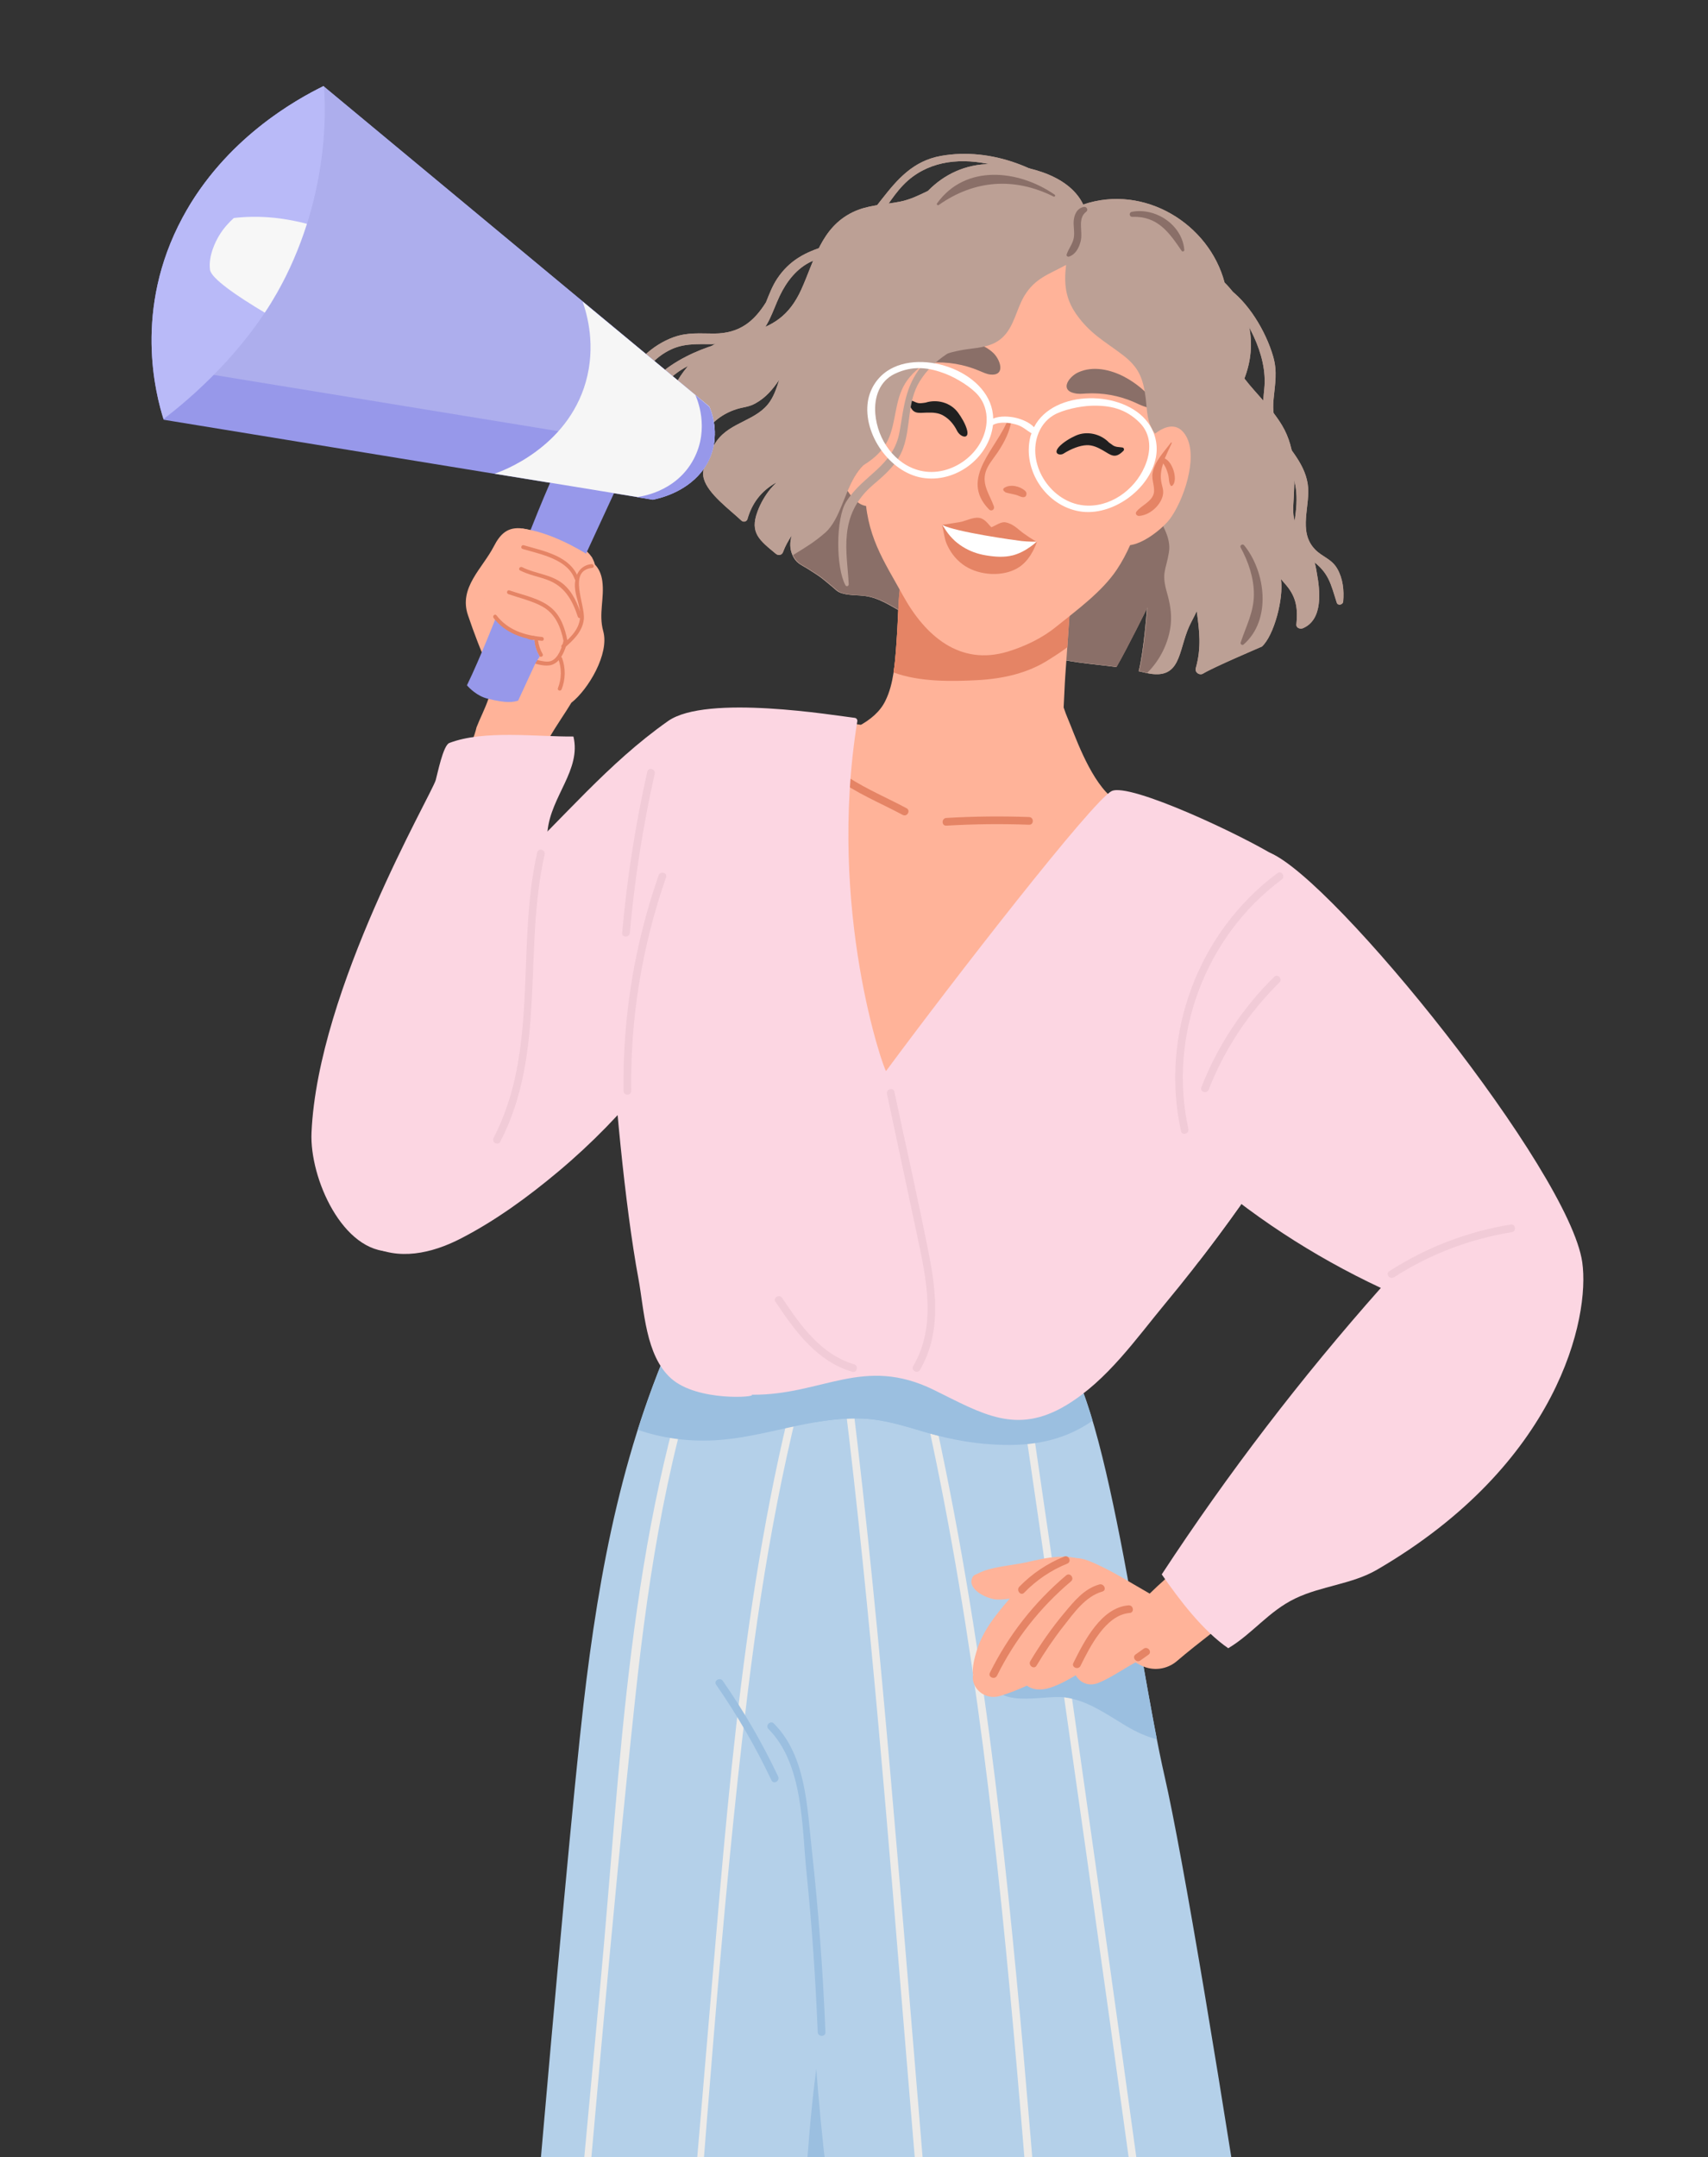 <?xml version="1.0" encoding="UTF-8"?> <svg xmlns="http://www.w3.org/2000/svg" width="834" height="1053" viewBox="0 0 834 1053" fill="none"><rect x="0" y="0" width="834" height="1053" fill="#333333" stroke="none"/> <g clip-path="url(#clip0_4403_280)"> <path d="M349.061 404.77C348.181 434.07 352.161 463.58 361.321 491.29C373.261 527.39 401.721 542.38 438.531 540.82C474.101 539.31 509.831 527.2 543.741 517.3C546.411 516.52 549.071 515.71 551.741 514.91C569.361 483.74 589.251 452.48 616.651 431.21C620.821 427.97 618.691 421.98 615.001 420.77C614.551 420.05 613.921 419.38 613.021 418.86C580.601 399.73 439.181 350.11 399.551 352.01C372.551 353.31 355.671 374.92 349.811 401.01C349.531 402.25 349.321 403.52 349.061 404.77Z" fill="#FFB399"></path> <path d="M636.194 306.652C634.893 307.158 632.856 306.573 633.005 304.83C633.744 297.446 633.153 291.701 628.115 285.725C626.987 284.367 626.252 283.591 625.48 282.682C626.883 292.064 622.086 310.236 616.172 315.603C613.475 316.787 592.649 325.644 587.418 328.803C585.633 329.848 583.31 328.131 583.884 326.155C586.739 316.019 585.634 307.707 584.353 298.349C583.258 300.73 581.919 303.063 580.619 305.847C575.217 318.018 576.768 332.173 559.954 328.526C559.466 328.432 558.868 328.252 558.32 328.146C557.6 327.942 556.747 327.777 556.015 327.634C558.591 317.634 560.084 296.606 560.084 296.606C560.084 296.606 550.364 316.351 545.031 325.563C532.892 323.9 520.711 323.431 508.62 319.246C507.192 318.779 505.777 318.251 504.434 317.674C493.388 313.313 483.015 307.122 472.043 302.713C464.962 306.271 456.809 305.256 449.342 302.666C447.621 302.079 445.974 301.442 444.35 300.684C436.952 297.412 431.836 292.812 423.875 291.138C419.497 290.224 413.79 290.95 409.675 289.011C408.576 288.481 407.633 287.476 406.764 286.738C401.308 282.261 402.089 282.476 394.255 277.538C391.714 275.969 389.517 275.226 387.822 272.556C387.479 272.046 387.207 271.487 386.986 271.001C385.519 267.806 385.647 264.542 386.58 261.37C384.95 263.9 383.441 266.454 382.349 269.468C381.809 270.944 380.216 271.331 378.944 270.388C370.821 263.685 366.016 260.094 369.856 249.77C371.344 245.694 373.54 241.883 376.274 238.555C377.17 237.528 378.126 236.511 379.071 235.556C378.986 235.666 378.792 235.692 378.658 235.729C371.604 239.799 367.179 245.644 364.98 253.377C364.61 254.634 363.016 255.02 362.05 254.136C356.553 248.893 345.61 241.073 343.608 233.473C342.165 227.878 346.966 219.449 350.012 215.17C356.841 205.743 369.882 205.367 376.114 195.761C378.276 192.449 379.34 188.924 380.466 185.41C377.458 189.823 374.119 193.982 368.874 196.885C365.608 198.717 362.831 198.683 359.524 199.749C346.431 203.973 338.264 216.05 340.763 229.883C341.102 231.72 339.196 232.742 337.704 231.629C331.919 227.216 327.44 223.246 325.1 218.363C324.405 218.354 323.66 217.956 323.571 217.117C323.228 214.646 323.275 212.125 323.395 209.555L323.429 209.055C324.325 194.68 331.992 180.292 343.429 171.57C349.808 166.737 356.506 164.496 364.205 162.64C377.608 159.425 385.518 153.877 391.235 141.387C397.661 127.2 400.91 111.131 416.287 103.619C423.696 99.998 431.478 99.992 439.434 98.438C444.434 97.449 448.71 95.307 453.107 93.188C461.015 85.046 471.522 80.129 483.554 80.064C498.947 79.956 521.539 84.472 528.93 99.826C558.797 89.688 590.409 109.306 597.946 137.909C610.362 150.19 614.28 167.462 607.628 184.767C613.49 192.359 620.809 198.968 626.02 207.635C633.087 219.447 632.31 233.212 631.517 246.406C630.949 256.164 634.139 258.302 638.505 266.109C640.964 270.383 642.218 274.675 642.975 279.566C644.581 288.229 646.193 302.396 636.194 306.652Z" fill="#BCA095"></path> <path d="M569.806 289.259C567.024 279.483 569.308 278.472 570.758 269.708C572.068 261.992 566.859 255.919 564.447 249.124C566.122 247.994 565.063 245.954 563.49 245.585C563.302 244.6 563.175 243.626 563.17 242.676C563.188 241.605 561.641 241.43 561.439 242.467C561.191 243.747 561.038 244.856 561.008 245.988C537.245 254.339 521.177 275.824 509.896 297.417C506.894 303.096 503.636 310.75 504.647 317.589C506.051 318.178 507.405 318.694 508.833 319.161C520.864 323.334 533.045 323.803 545.244 325.478C550.577 316.267 560.297 296.521 560.297 296.521C560.297 296.521 558.805 317.549 556.229 327.549C556.96 327.692 557.752 327.846 558.533 328.061C559.07 328.228 559.679 328.347 560.167 328.441C566.502 322.208 570.79 313.489 571.692 304.618C572.187 299.464 571.283 294.354 569.806 289.259Z" fill="#8A6F68"></path> <path d="M451.492 274.366C452.488 255.898 448.505 237.981 444.813 219.867C446.828 218.614 448.77 217.41 450.724 216.145C451.731 215.518 450.651 213.916 449.667 214.421C447.796 215.259 445.902 216.22 443.909 217.034C442.954 216.09 441.117 216.428 440.797 218.074L440.787 218.452C439.681 218.933 438.454 219.39 437.36 219.81C431.659 221.802 425.516 223.139 421.446 227.155C419.641 228.955 418.07 231.18 416.768 233.648C415.707 235.529 414.805 237.568 413.903 239.606C412.977 241.767 412.161 244.012 411.247 246.112C409.048 251.568 406.664 256.671 403.065 259.894C397.647 264.661 393.446 267.071 387.256 270.929C387.478 271.415 387.749 271.973 388.093 272.483C389.788 275.153 391.984 275.896 394.526 277.465C402.359 282.404 401.579 282.189 407.035 286.665C407.904 287.403 408.847 288.409 409.946 288.939C414 290.865 419.768 290.152 424.145 291.065C432.107 292.739 437.284 297.351 444.621 300.611C446.245 301.37 447.892 302.006 449.612 302.593C451.352 293.316 451.029 283.259 451.492 274.366Z" fill="#8A6F68"></path> <path d="M437.364 219.805C436.638 222.89 435.863 225.903 435.027 228.903C433.749 233.526 431.569 244.742 426.208 246.61C421.444 248.341 417.112 244.589 413.846 239.59C415.902 234.865 418.167 230.371 421.45 227.15C425.459 223.122 431.59 221.846 437.364 219.805Z" fill="#FFB399"></path> <path d="M418.023 236.294C417.626 239.317 416.229 242.271 414.941 244.994C414.122 246.606 412.442 246.786 411.172 246.159C412.098 243.999 412.914 241.754 413.828 239.654C414.73 237.615 415.644 235.516 416.694 233.695C417.573 234.056 418.188 235.124 418.023 236.294Z" fill="white"></path> <path d="M522.596 294.569C517.047 293.175 510.603 292.808 507.823 292.141C503.445 291.227 499.141 290.264 494.764 289.35C479.73 285.986 464.623 282.671 449.683 278.818C447.146 278.199 444.706 277.409 442.317 277.008C441.464 276.842 440.648 276.81 439.904 276.728C440.144 282.658 438.913 289.314 438.738 295.1C438.414 302.628 438.028 310.144 437.46 317.625C437.186 320.988 436.865 324.594 436.288 328.214C449.028 332.968 465.224 332.636 477.18 331.986C489.708 331.321 501.993 328.647 512.575 321.721C514.383 320.554 517.758 318.49 521.166 315.926C521.663 308.811 522.099 301.684 522.596 294.569Z" fill="#E58465"></path> <path d="M544.816 145.36C544.706 145.275 544.572 145.313 544.45 145.289C541.478 138.449 536.838 134.005 529.892 131.01C526.742 129.639 523.447 128.366 520.128 127.215C520.091 127.081 520.115 126.959 520.005 126.875C518.508 124.812 516.549 125.128 514.063 124.898C513.685 124.887 513.308 124.877 512.881 124.794C512.344 124.627 511.82 124.398 511.283 124.231C508.904 123.452 507.193 122.487 505.045 123.778C504.899 123.876 504.803 124.047 504.779 124.169C501.332 124.005 497.811 123.89 494.389 123.921C486.839 124.035 480.885 126.357 475.579 131.526C475.457 131.502 475.347 131.417 475.213 131.455C454.832 137.046 439.185 153.11 432.377 173.168C425.916 192.092 422.164 218.564 422.383 238.597C422.629 261.418 431.623 273.73 440.824 290.51C451.759 310.411 468.646 325.079 491.954 318.096C500.222 315.591 508.785 311.561 515.624 305.995C525.603 297.939 538.121 288.859 545.357 277.993C555.432 262.934 559.96 242.559 563.773 224.892C565.887 214.991 567.11 204.791 566.811 194.612C566.196 175.641 559.761 156.994 544.816 145.36Z" fill="#FFB399"></path> <path d="M488.44 179.952C488.707 177.6 487.069 174.308 485.159 172.419C479.576 166.969 471.008 165.81 463.257 166.961C456.808 167.921 450.536 170.245 444.99 173.722C444.273 174.152 443.498 174.887 443.794 175.64C443.955 176.114 444.407 176.392 444.883 176.548C447.874 177.762 451.257 177.28 454.531 177.031C462.554 176.439 470.757 177.844 478.179 180.994C479.937 181.715 481.72 182.631 483.645 182.815C486.874 183.127 488.206 181.804 488.44 179.952Z" fill="#8A6F68"></path> <path d="M520.914 187.652C521.498 185.298 524.139 182.775 526.557 181.727C533.639 178.485 542.137 180.327 549.026 183.943C554.815 187.029 559.929 191.312 563.928 196.454C564.431 197.121 564.886 198.032 564.39 198.631C564.063 199.011 563.54 199.099 563.09 199.138C559.839 199.265 556.859 197.674 553.892 196.338C546.494 193.066 538.363 191.612 530.303 192.07C528.38 192.203 526.444 192.396 524.578 191.907C521.299 191.206 520.497 189.469 520.914 187.652Z" fill="#8A6F68"></path> <path d="M580.138 216.242C578.697 215.519 577.317 214.808 576.01 214.048C581.66 191.487 572.689 163.428 559.851 145.182C553.26 135.804 545.536 124.118 534.888 119.012C524.241 113.907 511.093 114.831 499.79 116.683C476.27 120.526 449.122 131.318 433.942 150.509C416.828 172.17 413.503 203.28 406.447 229.173C406.399 229.417 406.352 229.661 406.438 229.867C393.835 236.781 383.133 246.277 379.706 260.983C379.443 262.008 381.091 262.644 381.646 261.74C386.796 252.493 392.073 244.219 400.99 238.045C407.421 233.601 414.848 231.186 421.452 227.155C427.691 223.37 432.524 218.679 434.836 211.664C438.036 202.038 437.203 192.324 444.258 184.016C451.543 175.5 461.863 171.876 472.584 170.417C478.559 169.617 484.597 169.145 489.275 164.93C495.177 159.625 496.214 151.033 500.148 144.46C505.374 135.797 511.989 133.983 520.55 129.32C519.479 138.411 520.213 145.702 525.454 153.236C532.23 162.967 539.606 166.677 548.032 173.122C555.969 179.156 558.166 184.454 559.425 194.251C560.011 199.046 559.94 203.966 562.047 208.424C565.485 215.798 572.126 218.733 579.881 218.216C581.038 218.125 580.944 216.651 580.138 216.242Z" fill="#BCA095"></path> <path d="M579.239 213.03C573.508 202.807 563.14 210.914 557.468 218.288C557.448 216.766 555.47 215.876 554.625 217.293C549.858 225.223 547.512 235.015 545.43 244.099C544.396 248.769 541.082 259.638 544.881 263.856C551.656 271.308 566.97 258.912 571.129 253.458C577.767 244.69 585.154 223.605 579.239 213.03Z" fill="#FFB399"></path> <path d="M517.154 218.045C519.164 215.842 522.66 213.801 525.223 212.654C530.775 210.127 537.531 211.82 541.524 216.012C542.185 216.52 542.796 216.955 543.468 217.402C544.996 218.331 546.298 218.142 548.077 218.424C548.809 218.566 549.131 219.514 548.513 220.09C544.431 224.168 542.544 222.157 538.623 219.876C536.179 218.452 533.456 217.164 530.583 217.302C527.271 217.417 523.03 219.06 519.352 221.382C517.678 222.511 513.934 221.594 517.154 218.045Z" fill="#202020"></path> <path d="M472.23 210.014C471.532 207.095 469.43 203.587 467.774 201.367C464.118 196.418 457.483 194.749 451.952 196.521C451.173 196.623 450.382 196.785 449.554 196.814C447.765 196.909 446.725 196.075 445.065 195.499C444.358 195.235 443.655 195.921 443.928 196.796C445.566 202.365 448.131 201.535 452.648 201.401C455.449 201.313 458.458 201.454 460.878 203C463.712 204.69 465.809 207.248 467.311 210.26C468.96 213.49 473.351 214.66 472.23 210.014Z" fill="#202020"></path> <path d="M573.113 229.932C572.381 227.512 571.051 224.913 568.743 223.769C569.801 221.254 571.054 218.714 572.161 216.273C572.27 216.041 571.927 215.848 571.758 216.068C568.349 220.592 563.794 225.148 562.779 231.023C562.2 234.327 564.243 238.14 563.261 241.238C562.003 245.106 557.263 246.715 554.904 249.736C554.142 250.726 555.111 251.927 556.207 251.823C561.137 251.516 566.289 247.141 567.675 242.286C568.512 239.285 567.382 237.611 566.977 234.812C566.547 231.819 567.031 229.003 567.953 226.209C569.277 227.858 569.995 230.022 570.493 232.016C570.868 233.671 570.66 235.718 571.666 237.052C571.813 237.27 572.191 237.28 572.348 237.121C574.216 235.65 573.733 231.95 573.113 229.932Z" fill="#E58465"></path> <path d="M418.177 165.663C418.177 165.663 442.2 86.98 520.13 105.389C591.959 122.42 580.427 208.07 580.427 208.07C580.427 208.07 575.937 218.217 574.204 206.861C571.862 191.525 566.569 152.029 555.683 139.328C543.716 125.365 535.553 119.543 518.333 114.633C496.542 108.42 481.702 112.419 461.233 123.556C438.256 136.058 422.847 174.864 422.847 174.864L418.177 165.663Z" fill="white"></path> <path d="M591.275 238.933C584.611 256.723 571.667 268.144 562.076 264.551C552.485 260.958 550.229 243.844 556.892 226.054C563.556 208.264 556.957 189.523 586.092 200.436C595.683 204.029 597.939 221.143 591.275 238.933Z" fill="#65524D"></path> <path d="M426.804 199.529C423.18 218.177 412.355 231.594 402.362 229.652C392.37 227.71 387.357 211.216 390.981 192.567C394.605 173.919 405.43 160.502 415.423 162.444C442.573 167.72 430.428 180.881 426.804 199.529Z" fill="#65524D"></path> <path d="M424.263 164.162C424.263 164.162 435.017 171.251 424.47 200.352C413.735 229.417 398.812 227.671 398.812 227.671C398.812 227.671 402.673 208.808 402.557 208.4C402.629 208.03 404.985 180.798 407.151 178.719C409.163 176.418 424.263 164.162 424.263 164.162Z" fill="#65524D"></path> <path d="M579.321 231.069L566.644 264.913C566.644 264.913 553.75 254.455 560.848 224.15C566.941 198.694 579.736 198.06 579.736 198.06L579.321 231.069Z" fill="#65524D"></path> <path d="M481.305 230.31C482.37 226.785 485.336 223.566 487.317 220.535C490.638 215.487 493.108 210.59 494.025 204.568C494.154 203.581 492.703 203.236 492.391 204.188C487.257 218.562 467.999 233.354 482.928 248.654C484.091 249.829 485.827 248.711 485.307 247.155C483.438 241.795 479.318 236.629 481.305 230.31Z" fill="#E58465"></path> <path d="M500.519 239.549C498.046 237.297 493.388 236.202 490.427 238.094C489.347 238.769 490.034 239.789 490.852 240.137L490.767 240.247C493.074 241.075 495.473 241.099 497.732 242.17C498.782 242.627 500.685 243.25 501.127 241.628C501.354 240.786 501.167 240.118 500.519 239.549Z" fill="#E58465"></path> <path d="M506.237 264.444C506.237 264.444 503.929 263.299 499.82 260.35C496.825 258.186 494.789 255.64 490.876 254.943C488.731 254.589 486.063 256.601 484.082 257.355C482.625 256.06 480.989 253.085 477.894 252.736C474.86 252.4 471.364 254.44 468.431 254.883C466.205 255.272 459.95 256.208 459.95 256.208C459.95 256.208 462.007 258.315 462.288 258.497C463.254 259.064 464.473 259.301 465.788 259.367C465.888 259.829 466.244 260.277 466.879 260.591C471.287 262.649 476.866 262.911 481.742 263.859C486.497 264.783 491.27 264.635 496.094 264.876C497.623 266.122 499.322 267.148 501.352 266.467C501.777 266.234 506.237 264.444 506.237 264.444Z" fill="#E58465"></path> <path d="M494.595 270.973C492.268 270.901 483.34 268.343 479.655 267.121C474.714 265.528 469.668 267.078 466.058 263.846C465.838 263.677 465.106 258.98 463.414 256.943C462.483 255.877 459.952 256.207 459.952 256.207C460.721 258.76 461.121 262.887 462.218 265.377C463.871 269.241 466.362 272.698 470.006 275.431C476.854 280.557 487.772 281.667 495.364 278.081C496.336 277.638 497.198 277.109 498.071 276.52C503.931 272.408 506.299 264.455 506.299 264.455C506.299 264.455 495.922 270.978 494.595 270.973Z" fill="#E58465"></path> <path d="M498.846 264.085C495.69 263.724 466.622 259.657 460.076 256.234C459.844 256.126 460.591 256.84 461.217 257.848C465.654 265.289 473.193 269.79 481.542 271.097C485.711 271.78 490.256 272.157 494.451 271.075C497.577 270.291 500.467 268.765 503.112 266.875C503.913 266.335 504.664 265.722 505.428 265.048C505.573 264.949 506.069 264.35 506.264 264.324C506.24 264.446 501.941 264.433 498.846 264.085Z" fill="white"></path> <path d="M527.478 99.482C510.296 82.1 484.032 71.745 459.528 76.092C432.08 80.943 428.697 112.674 403.491 119.985C393.362 122.951 385.481 127.049 379.501 136.009C377.085 139.651 375.621 143.605 374.035 147.535C368.252 156.786 361.209 162.755 348.8 162.811C341.712 162.825 335.899 162.138 329.043 164.538C318.918 168.137 307.389 177.663 306.635 189.03C306.591 189.907 307.652 190.303 308.16 189.642C314.379 182.058 318.673 174.605 328.101 170.365C335.512 167.06 342.996 168.262 350.532 167.892C350.058 168.053 349.657 168.164 349.183 168.325C331.577 173.634 303.614 188.949 314.566 212.016C315.367 213.753 317.762 212.826 317.655 211.098C316.534 193.104 326.008 181.787 342.416 175.803C350.997 172.663 360.721 171.453 368.167 165.689C375.237 160.231 377.056 152.171 380.704 144.466C384.027 137.458 389.106 130.854 396.322 127.575C401.327 125.258 406.976 124.837 412.03 122.593C428.042 115.394 432.151 96.202 445.663 86.24C469.51 68.67 506.087 85.204 525.83 101.123C526.907 102.091 528.482 100.499 527.478 99.482Z" fill="#BCA095"></path> <path d="M652.976 277.589C650.185 272.745 645.675 271.868 642.147 268.21C633.452 259.245 640.215 246.579 638.525 236.066C637.631 230.578 635.048 225.965 631.93 221.5C625.548 212.352 620.647 206.972 621.883 194.75C622.585 187.232 623.844 181.404 621.635 173.89C618.111 161.755 609.396 147.03 598.738 140.024C597.784 139.396 596.476 140.597 597.297 141.579C608.291 154.343 619.156 172.649 617.326 189.879C615.867 203.576 616.79 209.891 624.925 221.088C631.515 230.149 633.791 236.664 632.903 248.068C632.481 253.173 631.133 258.478 632.5 263.488C633.928 268.51 636.387 270.506 640.495 273.455C648.882 279.45 649.814 285.071 652.726 294.177C653.234 295.794 655.752 295.208 655.865 293.649C656.347 288.239 655.767 282.433 652.976 277.589Z" fill="#BCA095"></path> <path d="M478.675 162.49C468.262 164.642 458.932 169.028 451.583 176.899C442.37 186.875 441.514 197.463 439.331 210.323C436.382 227.779 421.606 231.549 413.19 244.906C408.059 253.082 408.104 276.939 412.803 285.633C413.259 286.544 414.486 286.087 414.42 285.125C413.69 269.675 408.793 251.58 426.383 236.589C432.371 231.491 438.141 226.539 440.949 218.924C444.885 208.113 442.811 196.323 449.1 186.095C455.921 175.085 467.432 168.909 479.161 164.546C480.388 164.089 479.867 162.216 478.675 162.49Z" fill="#BCA095"></path> <path d="M560.552 206.302C548.749 190.218 514.404 189.869 504.897 208.518C502.643 206.119 498.884 204.629 496.042 203.95C493.201 203.272 488.291 202.824 484.962 204.328C484.633 181.933 450.234 169.492 433.101 181.155C428.066 184.604 424.758 189.908 423.78 195.917C421.322 211.824 434.405 230.434 450.131 233.174C466.343 236.008 482.888 223.788 484.869 207.409C488.269 205.54 493.802 206.362 497.06 207.501C499.549 208.364 501.471 210.193 503.683 211.508C503.503 212.106 503.202 212.68 503.072 213.35C499.227 229.557 510.793 246.86 527.152 249.596C542.828 252.263 561.401 239.045 564.408 223.246C565.557 217.333 564.159 211.178 560.552 206.302ZM449.345 229.731C436.894 226.743 428.437 214.598 427.406 201.999C426.74 193.709 429.571 185.972 436.896 182.462C445.678 178.285 453.465 179.229 462.045 182.604C466.927 184.502 474.405 188.992 477.776 193.126C480.596 196.521 481.861 200.752 481.775 205.1C481.435 220.849 464.514 233.375 449.345 229.731ZM529.048 246.675C513.548 245.055 501.688 227.631 506.624 212.649C508.002 208.489 510.65 204.955 514.376 202.706C518.892 199.977 527.517 198.238 532.74 198.051C541.909 197.745 549.615 199.432 556.448 206.264C562.228 212.005 562.272 220.237 558.892 227.867C553.876 239.354 541.757 248.006 529.048 246.675Z" fill="white"></path> <path d="M529.403 100.991C525.959 101.461 524.503 104.72 524.264 107.9C524.097 110.714 524.831 113.45 524.286 116.255C523.717 119.18 521.768 121.395 520.858 124.128C520.582 124.897 521.291 125.478 522.033 125.242C525.145 124.202 526.845 120.99 527.632 117.917C528.957 113.05 525.878 106.759 530.402 103.336C531.506 102.539 530.632 100.851 529.403 100.991Z" fill="#8A6F68"></path> <path d="M514.996 95.033C497.491 82.901 471.51 79.876 457.561 99.243C457.138 99.794 457.897 100.447 458.418 100.042C475.791 87.793 495.293 86.396 514.441 95.937C515.076 96.25 515.498 95.383 514.996 95.033Z" fill="#8A6F68"></path> <path d="M607.504 266.155C606.792 265.258 605.226 266.155 605.78 267.212C609.557 274.145 612.304 282.144 612.263 290.169C612.236 298.767 608.426 305.681 605.814 313.587C605.538 314.356 606.517 315.179 607.196 314.615C621.038 302.629 618.023 279.08 607.504 266.155Z" fill="#8A6F68"></path> <path d="M560.998 119.407C556.101 108.144 541.052 104.207 530.817 109.999C529.469 110.749 530.333 112.815 531.84 112.222C543.362 107.946 551.175 113.639 559.882 120.265C560.481 120.761 561.318 120.038 560.998 119.407Z" fill="#8A6F68"></path> <path d="M636.194 306.652C634.893 307.158 632.856 306.573 633.005 304.83C633.744 297.446 633.153 291.701 628.115 285.725C626.987 284.367 626.252 283.591 625.48 282.682C626.883 292.064 622.086 310.236 616.172 315.603C613.475 316.787 592.649 325.644 587.418 328.803C585.633 329.848 583.31 328.131 583.884 326.155C586.739 316.019 585.634 307.707 584.353 298.349C583.258 300.73 581.919 303.063 580.619 305.847C575.217 318.018 576.768 332.173 559.954 328.526C559.466 328.432 558.868 328.252 558.32 328.146C557.6 327.942 556.747 327.777 556.015 327.634C558.591 317.634 560.084 296.606 560.084 296.606C560.084 296.606 550.364 316.351 545.031 325.563C532.892 323.9 520.711 323.431 508.62 319.246C507.192 318.779 505.777 318.251 504.434 317.674C493.388 313.313 483.015 307.122 472.043 302.713C464.962 306.271 456.809 305.256 449.342 302.666C447.621 302.079 445.974 301.442 444.35 300.684C436.952 297.412 431.836 292.812 423.875 291.138C419.497 290.224 413.79 290.95 409.675 289.011C408.576 288.481 407.633 287.476 406.764 286.738C401.308 282.261 402.089 282.476 394.255 277.538C391.714 275.969 389.517 275.226 387.822 272.556C387.479 272.046 387.207 271.487 386.986 271.001C385.519 267.806 385.647 264.542 386.58 261.37C384.95 263.9 383.441 266.454 382.349 269.468C381.809 270.944 380.216 271.331 378.944 270.388C370.821 263.685 366.016 260.094 369.856 249.77C371.344 245.694 373.54 241.883 376.274 238.555C377.17 237.528 378.126 236.511 379.071 235.556C378.986 235.666 378.792 235.692 378.658 235.729C371.604 239.799 367.179 245.644 364.98 253.377C364.61 254.634 363.016 255.02 362.05 254.136C356.553 248.893 345.61 241.073 343.608 233.473C342.165 227.878 346.966 219.449 350.012 215.17C356.841 205.743 369.882 205.367 376.114 195.761C378.276 192.449 379.34 188.924 380.466 185.41C377.458 189.823 374.119 193.982 368.874 196.885C365.608 198.717 362.831 198.683 359.524 199.749C346.431 203.973 338.264 216.05 340.763 229.883C341.102 231.72 339.196 232.742 337.704 231.629C331.919 227.216 327.44 223.246 325.1 218.363C324.405 218.354 323.66 217.956 323.571 217.117C323.228 214.646 323.275 212.125 323.395 209.555L323.429 209.055C324.325 194.68 331.992 180.292 343.429 171.57C349.808 166.737 356.506 164.496 364.205 162.64C377.608 159.425 385.518 153.877 391.235 141.387C397.661 127.2 400.91 111.131 416.287 103.619C423.696 99.998 431.478 99.992 439.434 98.438C444.434 97.449 448.71 95.307 453.107 93.188C461.015 85.046 471.522 80.129 483.554 80.064C498.947 79.956 521.539 84.472 528.93 99.826C558.797 89.688 590.409 109.306 597.946 137.909C610.362 150.19 614.28 167.462 607.628 184.767C613.49 192.359 620.809 198.968 626.02 207.635C633.087 219.447 632.31 233.212 631.517 246.406C630.949 256.164 634.139 258.302 638.505 266.109C640.964 270.383 642.218 274.675 642.975 279.566C644.581 288.229 646.193 302.396 636.194 306.652Z" fill="#BCA095"></path> <path d="M569.806 289.259C567.024 279.483 569.308 278.472 570.758 269.708C572.068 261.992 566.859 255.919 564.447 249.124C566.122 247.994 565.063 245.954 563.49 245.585C563.302 244.6 563.175 243.626 563.17 242.676C563.188 241.605 561.641 241.43 561.439 242.467C561.191 243.747 561.038 244.856 561.008 245.988C537.245 254.339 521.177 275.824 509.896 297.417C506.894 303.096 503.636 310.75 504.647 317.589C506.051 318.178 507.405 318.694 508.833 319.161C520.864 323.334 533.045 323.803 545.244 325.478C550.577 316.267 560.297 296.521 560.297 296.521C560.297 296.521 558.805 317.549 556.229 327.549C556.96 327.692 557.752 327.846 558.533 328.061C559.07 328.228 559.679 328.347 560.167 328.441C566.502 322.208 570.79 313.489 571.692 304.618C572.187 299.464 571.283 294.354 569.806 289.259Z" fill="#8A6F68"></path> <path d="M451.492 274.366C452.488 255.898 448.505 237.981 444.813 219.867C446.828 218.614 448.77 217.41 450.724 216.145C451.731 215.518 450.651 213.916 449.667 214.421C447.796 215.259 445.902 216.22 443.909 217.034C442.954 216.09 441.117 216.428 440.797 218.074L440.787 218.452C439.681 218.933 438.454 219.39 437.36 219.81C431.659 221.802 425.516 223.139 421.446 227.155C419.641 228.955 418.07 231.18 416.768 233.648C415.707 235.529 414.805 237.568 413.903 239.606C412.977 241.767 412.161 244.012 411.247 246.112C409.048 251.568 406.664 256.671 403.065 259.894C397.647 264.661 393.446 267.071 387.256 270.929C387.478 271.415 387.749 271.973 388.093 272.483C389.788 275.153 391.984 275.896 394.526 277.465C402.359 282.404 401.579 282.189 407.035 286.665C407.904 287.403 408.847 288.409 409.946 288.939C414 290.865 419.768 290.152 424.145 291.065C432.107 292.739 437.284 297.351 444.621 300.611C446.245 301.37 447.892 302.006 449.612 302.593C451.352 293.316 451.029 283.259 451.492 274.366Z" fill="#8A6F68"></path> <path d="M437.364 219.805C436.638 222.89 435.863 225.903 435.027 228.903C433.749 233.526 431.569 244.742 426.208 246.61C421.444 248.341 417.112 244.589 413.846 239.59C415.902 234.865 418.167 230.371 421.45 227.15C425.459 223.122 431.59 221.846 437.364 219.805Z" fill="#FFB399"></path> <path d="M542 388.5C531.5 379 524.38 357.608 521.581 351.181C520.754 349.249 520 347.268 519.369 345.311C519.681 340.121 519.811 334.896 520.173 329.779C520.489 325.223 520.817 320.605 521.145 315.988C521.642 308.873 522.066 301.807 522.624 294.704C522.676 293.133 522.79 291.573 522.915 289.953C522.984 289.27 522.468 288.348 521.64 288.376C512.664 288.34 503.741 289.01 494.792 289.485C490.202 289.668 485.612 289.852 481.057 289.852C468.221 289.825 455.681 288.274 442.995 286.821C443.062 283.544 442.994 279.988 442.345 277.142C442.083 275.889 441.724 274.807 441.195 273.946C440.753 273.29 439.634 273.516 439.785 274.367C439.875 275.207 439.964 276.047 439.932 276.863C440.172 282.793 438.942 289.449 438.766 295.235C438.442 302.763 438.057 310.279 437.488 317.76C437.215 321.122 436.893 324.729 436.316 328.349C435.575 333.139 434.395 337.907 432.323 342.059C427.037 352.988 412.946 357.461 402.726 361.548C401.013 362.227 401.487 364.344 402.806 365.043C420.847 374.748 440.608 385.041 460.583 389.998C477.23 394.182 493.273 403.892 510 400.5C518.794 398.54 543.313 399.319 542 388.5Z" fill="#FFB399"></path> <path d="M522.596 294.569C517.047 293.175 510.603 292.808 507.823 292.141C503.445 291.227 499.141 290.264 494.764 289.35C479.73 285.986 464.623 282.671 449.683 278.818C447.146 278.199 444.706 277.409 442.317 277.008C441.464 276.842 440.648 276.81 439.904 276.728C440.144 282.658 438.913 289.314 438.738 295.1C438.414 302.628 438.028 310.144 437.46 317.625C437.186 320.988 436.865 324.594 436.288 328.214C449.028 332.968 465.224 332.636 477.18 331.986C489.708 331.321 501.993 328.647 512.575 321.721C514.383 320.554 517.758 318.49 521.166 315.926C521.663 308.811 522.099 301.684 522.596 294.569Z" fill="#E58465"></path> <path d="M544.816 145.36C544.706 145.275 544.572 145.313 544.45 145.289C541.478 138.449 536.838 134.005 529.892 131.01C526.742 129.639 523.447 128.366 520.128 127.215C520.091 127.081 520.115 126.959 520.005 126.875C518.508 124.812 516.549 125.128 514.063 124.898C513.685 124.887 513.308 124.877 512.881 124.794C512.344 124.627 511.82 124.398 511.283 124.231C508.904 123.452 507.193 122.487 505.045 123.778C504.899 123.876 504.803 124.047 504.779 124.169C501.332 124.005 497.811 123.89 494.389 123.921C486.839 124.035 480.885 126.357 475.579 131.526C475.457 131.502 475.347 131.417 475.213 131.455C454.832 137.046 439.185 153.11 432.377 173.168C425.916 192.092 422.164 218.564 422.383 238.597C422.629 261.418 431.623 273.73 440.824 290.51C451.759 310.411 468.646 325.079 491.954 318.096C500.222 315.591 508.785 311.561 515.624 305.995C525.603 297.939 538.121 288.859 545.357 277.993C555.432 262.934 559.96 242.559 563.773 224.892C565.887 214.991 567.11 204.791 566.811 194.612C566.196 175.641 559.761 156.994 544.816 145.36Z" fill="#FFB399"></path> <path d="M488.44 179.952C488.707 177.6 487.069 174.308 485.159 172.419C479.576 166.969 471.008 165.81 463.257 166.961C456.808 167.921 450.536 170.245 444.99 173.722C444.273 174.152 443.498 174.887 443.794 175.64C443.955 176.114 444.407 176.392 444.883 176.548C447.874 177.762 451.257 177.28 454.531 177.031C462.554 176.439 470.757 177.844 478.179 180.994C479.937 181.715 481.72 182.631 483.645 182.815C486.874 183.127 488.206 181.804 488.44 179.952Z" fill="#8A6F68"></path> <path d="M520.914 187.652C521.498 185.298 524.139 182.775 526.557 181.727C533.639 178.485 542.137 180.327 549.026 183.943C554.815 187.029 559.929 191.312 563.928 196.454C564.431 197.121 564.886 198.032 564.39 198.631C564.063 199.011 563.54 199.099 563.09 199.138C559.839 199.265 556.859 197.674 553.892 196.338C546.494 193.066 538.363 191.612 530.303 192.07C528.38 192.203 526.444 192.396 524.578 191.907C521.299 191.206 520.497 189.469 520.914 187.652Z" fill="#8A6F68"></path> <path d="M580.138 216.242C578.697 215.519 577.317 214.808 576.01 214.048C581.66 191.487 572.689 163.428 559.851 145.182C553.26 135.804 545.536 124.118 534.888 119.012C524.241 113.907 511.093 114.831 499.79 116.683C476.27 120.526 449.122 131.318 433.942 150.509C416.828 172.17 413.503 203.28 406.447 229.173C406.399 229.417 406.352 229.661 406.438 229.867C393.835 236.781 383.133 246.277 379.706 260.983C379.443 262.008 381.091 262.644 381.646 261.74C386.796 252.493 392.073 244.219 400.99 238.045C407.421 233.601 414.848 231.186 421.452 227.155C427.691 223.37 432.524 218.679 434.836 211.664C438.036 202.038 437.203 192.324 444.258 184.016C451.543 175.5 461.863 171.876 472.584 170.417C478.559 169.617 484.597 169.145 489.275 164.93C495.177 159.625 496.214 151.033 500.148 144.46C505.374 135.797 511.989 133.983 520.55 129.32C519.479 138.411 520.213 145.702 525.454 153.236C532.23 162.967 539.606 166.677 548.032 173.122C555.969 179.156 558.166 184.454 559.425 194.251C560.011 199.046 559.94 203.966 562.047 208.424C565.485 215.798 572.126 218.733 579.881 218.216C581.038 218.125 580.944 216.651 580.138 216.242Z" fill="#BCA095"></path> <path d="M579.239 213.03C573.508 202.807 563.14 210.914 557.468 218.288C557.448 216.766 555.47 215.876 554.625 217.293C549.858 225.223 547.512 235.015 545.43 244.099C544.396 248.769 541.082 259.638 544.881 263.856C551.656 271.308 566.97 258.912 571.129 253.458C577.767 244.69 585.154 223.605 579.239 213.03Z" fill="#FFB399"></path> <path d="M517.154 218.045C519.164 215.842 522.66 213.801 525.223 212.654C530.775 210.127 537.531 211.82 541.524 216.012C542.185 216.52 542.796 216.955 543.468 217.402C544.996 218.331 546.298 218.142 548.077 218.424C548.809 218.566 549.131 219.514 548.513 220.09C544.431 224.168 542.544 222.157 538.623 219.876C536.179 218.452 533.456 217.164 530.583 217.302C527.271 217.417 523.03 219.06 519.352 221.382C517.678 222.511 513.934 221.594 517.154 218.045Z" fill="#202020"></path> <path d="M472.23 210.014C471.532 207.095 469.43 203.587 467.774 201.367C464.118 196.418 457.483 194.749 451.952 196.521C451.173 196.623 450.382 196.785 449.554 196.814C447.765 196.909 446.725 196.075 445.065 195.499C444.358 195.235 443.655 195.921 443.928 196.796C445.566 202.365 448.131 201.535 452.648 201.401C455.449 201.313 458.458 201.454 460.878 203C463.712 204.69 465.809 207.248 467.311 210.26C468.96 213.49 473.351 214.66 472.23 210.014Z" fill="#202020"></path> <path d="M529.403 100.991C525.959 101.461 524.503 104.72 524.264 107.9C524.097 110.714 524.831 113.45 524.286 116.255C523.717 119.18 521.768 121.395 520.858 124.128C520.582 124.897 521.291 125.478 522.033 125.242C525.145 124.202 526.845 120.99 527.632 117.917C528.957 113.05 525.878 106.759 530.402 103.336C531.506 102.539 530.632 100.851 529.403 100.991Z" fill="#8A6F68"></path> <path d="M573.113 229.932C572.381 227.512 571.051 224.913 568.743 223.769C569.801 221.254 571.054 218.714 572.161 216.273C572.27 216.041 571.927 215.848 571.758 216.068C568.349 220.592 563.794 225.148 562.779 231.023C562.2 234.327 564.243 238.14 563.261 241.238C562.003 245.106 557.263 246.715 554.904 249.736C554.142 250.726 555.111 251.927 556.207 251.823C561.137 251.516 566.289 247.141 567.675 242.286C568.512 239.285 567.382 237.611 566.977 234.812C566.547 231.819 567.031 229.003 567.953 226.209C569.277 227.858 569.995 230.022 570.493 232.016C570.868 233.671 570.66 235.718 571.666 237.052C571.813 237.27 572.191 237.28 572.348 237.121C574.216 235.65 573.733 231.95 573.113 229.932Z" fill="#E58465"></path> <path d="M481.305 230.31C482.37 226.785 485.336 223.566 487.317 220.535C490.638 215.487 493.108 210.59 494.025 204.568C494.154 203.581 492.703 203.236 492.391 204.188C487.257 218.562 467.999 233.354 482.928 248.654C484.091 249.829 485.827 248.711 485.307 247.155C483.438 241.795 479.318 236.629 481.305 230.31Z" fill="#E58465"></path> <path d="M500.519 239.549C498.046 237.297 493.388 236.202 490.427 238.094C489.347 238.769 490.034 239.789 490.852 240.137L490.767 240.247C493.074 241.075 495.473 241.099 497.732 242.17C498.782 242.627 500.685 243.25 501.127 241.628C501.354 240.786 501.167 240.118 500.519 239.549Z" fill="#E58465"></path> <path d="M506.237 264.444C506.237 264.444 503.929 263.299 499.82 260.35C496.825 258.186 494.789 255.64 490.876 254.943C488.731 254.589 486.063 256.601 484.082 257.355C482.625 256.06 480.989 253.085 477.894 252.736C474.86 252.4 471.364 254.44 468.431 254.883C466.205 255.272 459.95 256.208 459.95 256.208C459.95 256.208 462.007 258.315 462.288 258.497C463.254 259.064 464.473 259.301 465.788 259.367C465.888 259.829 466.244 260.277 466.879 260.591C471.287 262.649 476.866 262.911 481.742 263.859C486.497 264.783 491.27 264.635 496.094 264.876C497.623 266.122 499.322 267.148 501.352 266.467C501.777 266.234 506.237 264.444 506.237 264.444Z" fill="#E58465"></path> <path d="M494.595 270.973C492.268 270.901 483.34 268.343 479.655 267.121C474.714 265.528 469.668 267.078 466.058 263.846C465.838 263.677 465.106 258.98 463.414 256.943C462.483 255.877 459.952 256.207 459.952 256.207C460.721 258.76 461.121 262.887 462.218 265.377C463.871 269.241 466.362 272.698 470.006 275.431C476.854 280.557 487.772 281.667 495.364 278.081C496.336 277.638 497.198 277.109 498.071 276.52C503.931 272.408 506.299 264.455 506.299 264.455C506.299 264.455 495.922 270.978 494.595 270.973Z" fill="#E58465"></path> <path d="M498.846 264.085C495.69 263.724 466.622 259.657 460.076 256.234C459.844 256.126 460.591 256.84 461.217 257.848C465.654 265.289 473.193 269.79 481.542 271.097C485.711 271.78 490.256 272.157 494.451 271.075C497.577 270.291 500.467 268.765 503.112 266.875C503.913 266.335 504.664 265.722 505.428 265.048C505.573 264.949 506.069 264.35 506.264 264.324C506.24 264.446 501.941 264.433 498.846 264.085Z" fill="white"></path> <path d="M527.478 99.482C510.296 82.1 484.032 71.745 459.528 76.092C432.08 80.943 428.697 112.674 403.491 119.985C393.362 122.951 385.481 127.049 379.501 136.009C377.085 139.651 375.621 143.605 374.035 147.535C368.252 156.786 361.209 162.755 348.8 162.811C341.712 162.825 335.899 162.138 329.043 164.538C318.918 168.137 307.389 177.663 306.635 189.03C306.591 189.907 307.652 190.303 308.16 189.642C314.379 182.058 318.673 174.605 328.101 170.365C335.512 167.06 342.996 168.262 350.532 167.892C350.058 168.053 349.657 168.164 349.183 168.325C331.577 173.634 303.614 188.949 314.566 212.016C315.367 213.753 317.762 212.826 317.655 211.098C316.534 193.104 326.008 181.787 342.416 175.803C350.997 172.663 360.721 171.453 368.167 165.689C375.237 160.231 377.056 152.171 380.704 144.466C384.027 137.458 389.106 130.854 396.322 127.575C401.327 125.258 406.976 124.837 412.03 122.593C428.042 115.394 432.151 96.202 445.663 86.24C469.51 68.67 506.087 85.204 525.83 101.123C526.907 102.091 528.482 100.499 527.478 99.482Z" fill="#BCA095"></path> <path d="M652.976 277.589C650.185 272.745 645.675 271.868 642.147 268.21C633.452 259.245 640.215 246.579 638.525 236.066C637.631 230.578 635.048 225.965 631.93 221.5C625.548 212.352 620.647 206.972 621.883 194.75C622.585 187.232 623.844 181.404 621.635 173.89C618.111 161.755 609.396 147.03 598.738 140.024C597.784 139.396 596.476 140.597 597.297 141.579C608.291 154.343 619.156 172.649 617.326 189.879C615.867 203.576 616.79 209.891 624.925 221.088C631.515 230.149 633.791 236.664 632.903 248.068C632.481 253.173 631.133 258.478 632.5 263.488C633.928 268.51 636.387 270.506 640.495 273.455C648.882 279.45 649.814 285.071 652.726 294.177C653.234 295.794 655.752 295.208 655.865 293.649C656.347 288.239 655.767 282.433 652.976 277.589Z" fill="#BCA095"></path> <path d="M478.675 162.49C468.262 164.642 458.932 169.028 451.583 176.899C442.37 186.875 441.514 197.463 439.331 210.323C436.382 227.779 421.606 231.549 413.19 244.906C408.059 253.082 408.104 276.939 412.803 285.633C413.259 286.544 414.486 286.087 414.42 285.125C413.69 269.675 408.793 251.58 426.383 236.589C432.371 231.491 438.141 226.539 440.949 218.924C444.885 208.113 442.811 196.323 449.1 186.095C455.921 175.085 467.432 168.909 479.161 164.546C480.388 164.089 479.867 162.216 478.675 162.49Z" fill="#BCA095"></path> <path d="M560.552 206.302C548.749 190.218 514.404 189.869 504.897 208.518C502.643 206.119 498.884 204.629 496.042 203.95C493.201 203.272 488.291 202.824 484.962 204.328C484.633 181.933 450.234 169.492 433.101 181.155C428.066 184.604 424.758 189.908 423.78 195.917C421.322 211.824 434.405 230.434 450.131 233.174C466.343 236.008 482.888 223.788 484.869 207.409C488.269 205.54 493.802 206.362 497.06 207.501C499.549 208.364 501.471 210.193 503.683 211.508C503.503 212.106 503.202 212.68 503.072 213.35C499.227 229.557 510.793 246.86 527.152 249.596C542.828 252.263 561.401 239.045 564.408 223.246C565.557 217.333 564.159 211.178 560.552 206.302ZM449.345 229.731C436.894 226.743 428.437 214.598 427.406 201.999C426.74 193.709 429.571 185.972 436.896 182.462C445.678 178.285 453.465 179.229 462.045 182.604C466.927 184.502 474.405 188.992 477.776 193.126C480.596 196.521 481.861 200.752 481.775 205.1C481.435 220.849 464.514 233.375 449.345 229.731ZM529.048 246.675C513.548 245.055 501.688 227.631 506.624 212.649C508.002 208.489 510.65 204.955 514.376 202.706C518.892 199.977 527.517 198.238 532.74 198.051C541.909 197.745 549.615 199.432 556.448 206.264C562.228 212.005 562.272 220.237 558.892 227.867C553.876 239.354 541.757 248.006 529.048 246.675Z" fill="white"></path> <path d="M514.996 95.033C497.491 82.901 471.51 79.876 457.561 99.243C457.138 99.794 457.897 100.447 458.418 100.042C475.791 87.793 495.293 86.396 514.441 95.937C515.076 96.25 515.498 95.383 514.996 95.033Z" fill="#8A6F68"></path> <path d="M607.504 266.155C606.792 265.258 605.226 266.155 605.78 267.212C609.557 274.145 612.304 282.144 612.263 290.169C612.236 298.767 608.426 305.681 605.814 313.587C605.538 314.356 606.517 315.179 607.196 314.615C621.038 302.629 618.023 279.08 607.504 266.155Z" fill="#8A6F68"></path> <path d="M578.284 121.943C577.237 109.707 564.229 101.175 552.681 103.399C551.165 103.68 551.324 105.914 552.942 105.833C565.226 105.455 570.814 113.343 576.953 122.401C577.363 123.062 578.386 122.644 578.284 121.943Z" fill="#8A6F68"></path> <path d="M286.498 1471.32C324.428 1479.11 367.308 1471.91 405.958 1471.18C407.538 1471.15 409.268 1471.06 410.468 1470.02C411.658 1468.99 411.988 1467.3 412.248 1465.74C434.078 1335.47 435.288 1202.56 435.288 1070.8C434.898 1003.72 467.468 978.33 462.838 911.5C458.298 845.97 468.758 781.32 460.568 715.8C458.618 700.18 456.398 684.56 453.858 669.02C452.388 660.03 450.668 652.75 441.958 648.7C430.488 643.37 411.748 643.58 399.308 642.47C380.618 640.8 361.888 640.33 343.138 640.67C342.808 640.68 342.518 640.73 342.218 640.78C339.818 638.24 335.448 637.65 333.538 641.65C304.498 702.19 292.538 766.19 284.898 832.05C275.918 909.43 248.358 1231.91 242.838 1309.61C241.088 1334.29 235.358 1406.36 232.918 1459.11C250.738 1463.26 268.528 1467.63 286.498 1471.32Z" fill="#B4D0E9"></path> <path d="M418.769 902.03C396.429 1059.09 379.899 1216.89 363.179 1374.62C359.659 1407.78 356.149 1440.94 352.629 1474.1C353.879 1474.03 355.139 1473.96 356.389 1473.88C371.649 1328.93 386.449 1183.9 404.339 1039.24C409.959 993.78 415.939 948.37 422.389 903.02C422.739 900.67 419.109 899.64 418.769 902.03Z" fill="#EDEBE8"></path> <path d="M442.681 394.51C431.861 388.7 419.401 383.69 409.661 376.17C407.751 374.69 405.871 377.96 407.761 379.42C417.501 386.94 429.961 391.95 440.781 397.76C442.921 398.9 444.821 395.66 442.681 394.51Z" fill="#E58465"></path> <path d="M502.499 398.8C489.019 398.3 475.559 398.45 462.089 399.25C459.679 399.39 459.669 403.15 462.089 403.01C475.559 402.21 489.019 402.06 502.499 402.56C504.919 402.65 504.919 398.89 502.499 398.8Z" fill="#E58465"></path> <path d="M417.88 937.01C395.05 937.22 428.71 976.11 407.59 979.62C386.98 983.05 383 1362.24 386.94 1471.95C393.36 1471.59 399.72 1471.29 405.96 1471.17C407.54 1471.14 409.27 1471.05 410.47 1470.01C411.66 1468.97 411.99 1467.29 412.25 1465.73C434.08 1335.46 435.29 1202.55 435.29 1070.79C435.27 1067.71 435.35 1064.75 435.46 1061.84C435.48 1061.26 435.5 1060.67 435.53 1060.09C435.66 1057.32 435.85 1054.61 436.09 1051.97C436.14 1051.46 436.19 1050.97 436.24 1050.47C436.49 1048 436.77 1045.57 437.1 1043.2C437.14 1042.92 437.17 1042.63 437.21 1042.36C437.57 1039.86 437.99 1037.43 438.43 1035.04C438.54 1034.47 438.64 1033.9 438.75 1033.34C439.2 1031.04 439.67 1028.77 440.18 1026.55C440.29 1026.08 440.4 1025.62 440.52 1025.14C440.97 1023.22 441.45 1021.33 441.94 1019.46C442.07 1018.95 442.2 1018.44 442.34 1017.93C442.89 1015.9 443.46 1013.9 444.04 1011.93C444.26 1011.17 444.49 1010.41 444.72 1009.66C445.18 1008.14 445.64 1006.63 446.11 1005.13C446.63 1003.48 447.15 1001.83 447.68 1000.2C447.76 999.94 447.85 999.68 447.93 999.43C452.8 984.34 457.89 969.78 460.82 952.94C460.85 952.74 460.89 952.54 460.92 952.35C461.36 949.78 461.75 947.17 462.07 944.49C447.68 939.99 432.61 936.88 417.88 937.01Z" fill="#9BBFE0"></path> <path d="M432.079 1317.19C437.949 1355.17 443.819 1393.15 449.679 1431.13L457.799 1471.32C496.169 1471.68 529.909 1475.3 568.539 1476.54C603.139 1477.65 622.959 1467.63 655.899 1456.84C647.109 1336.52 586.059 942.63 568.699 867.19C555.319 809.08 538.089 663.31 513.239 656.26C483.639 647.86 443.269 636.45 415.189 646.56C412.279 647.61 411.169 650.21 411.379 652.65C409.689 653.06 408.219 654.28 407.659 656.5C389.649 727.24 394.749 785.86 393.939 859.3C393.139 931.85 396.569 1019.13 407.599 1090.54C418.719 1162.53 419.259 1234.2 432.079 1317.19Z" fill="#B4D0E9"></path> <path d="M462.039 1194.08C453.019 1084.65 444.319 975.19 434.769 865.81C429.379 804.11 423.409 742.46 415.889 680.99C415.599 678.62 411.839 678.59 412.129 680.99C425.389 789.36 433.839 898.24 442.829 1007.03C451.859 1116.36 461.389 1225.66 469.449 1335.07C472.809 1380.63 475.799 1426.21 478.169 1471.83C479.419 1471.88 480.669 1471.92 481.919 1471.97C477.089 1379.22 469.679 1286.63 462.039 1194.08Z" fill="#EDEBE8"></path> <path d="M483.059 846.47C475.359 788.42 465.519 730.65 452.259 673.6C451.709 671.24 448.089 672.24 448.639 674.6C497.109 883.19 498.399 1098.34 523.999 1310.11C530.709 1365.65 539.189 1420.98 550.479 1475.79C551.769 1475.85 553.049 1475.93 554.349 1475.99C511.479 1268.62 510.819 1055.86 483.059 846.47Z" fill="#EDEBE8"></path> <path d="M525.768 845.2C516.988 783.58 508.068 721.97 499.028 660.38C498.678 657.99 495.058 659.01 495.398 661.38C527.278 878.62 557.587 1096.09 586.287 1313.77C593.267 1366.72 600.117 1419.7 606.907 1472.67C608.127 1472.38 609.338 1472.06 610.558 1471.74C583.738 1262.71 555.508 1053.85 525.768 845.2Z" fill="#EDEBE8"></path> <path d="M489.158 797.91C486.328 804.45 483.668 811.36 484.038 817.98C484.968 834.86 508.868 827.19 519.738 828.49C530.828 829.82 540.238 836.7 549.568 842.27C554.808 845.4 559.818 847.71 564.888 848.93C561.858 833.39 558.638 814.84 555.178 795.38C540.718 797.59 526.228 799.88 511.598 798.81C504.458 798.3 496.798 797.82 489.158 797.91Z" fill="#9BBFE0"></path> <path d="M347.979 646.86C348.819 644.58 345.179 643.6 344.349 645.86C306.669 748.5 303.169 861.02 293.129 968.83C282.389 1084.24 271.649 1199.65 260.919 1315.05C256.349 1364.19 251.779 1413.33 247.199 1462.46C248.429 1462.75 249.649 1463.03 250.879 1463.32C260.099 1364.26 269.309 1265.19 278.529 1166.13C289.039 1053.22 298.179 940.09 310.329 827.35C316.949 766.11 326.669 704.91 347.979 646.86Z" fill="#EDEBE8"></path> <path d="M399.308 642.47C398.898 642.43 398.488 642.41 398.078 642.38C366.198 746.97 357.148 856.39 347.948 964.82C338.108 1080.67 328.278 1196.53 318.448 1312.38L304.738 1473.93C305.978 1474.04 307.218 1474.18 308.468 1474.27C317.278 1370.48 326.088 1266.68 334.898 1162.89C344.438 1050.52 351.498 937.59 365.168 825.63C372.718 763.79 383.678 702.3 401.918 642.66C401.048 642.6 400.128 642.54 399.308 642.47Z" fill="#EDEBE8"></path> <path d="M349.178 703C373.648 701.65 396.888 691.26 421.588 692.43C432.388 692.94 442.528 696.35 452.828 699.35C454.738 699.91 456.658 700.36 458.568 700.84C457.118 690.22 455.588 679.6 453.858 669.03C452.388 660.04 450.668 652.76 441.958 648.71C430.488 643.38 411.748 643.59 399.308 642.48C380.618 640.81 361.888 640.34 343.138 640.68C342.808 640.69 342.518 640.74 342.218 640.79C339.818 638.25 335.448 637.66 333.538 641.66C324.698 660.1 317.448 678.86 311.418 697.89C323.258 701.99 335.888 703.73 349.178 703Z" fill="#9BBFE0"></path> <path d="M421.6 692.43C432.4 692.94 442.54 696.35 452.84 699.35C465.24 702.96 477.51 705.03 490.44 705.28C507.15 705.6 521.06 702.1 533.49 693.47C527.35 672.79 520.64 658.37 513.25 656.27C483.65 647.87 443.28 636.46 415.2 646.57C412.29 647.62 411.18 650.22 411.39 652.66C409.7 653.07 408.23 654.29 407.67 656.51C404.48 669.04 401.29 681.6 398.18 694.2C405.89 692.87 413.67 692.05 421.6 692.43Z" fill="#9BBFE0"></path> <path d="M535.85 771.03C534.91 769.13 534.38 767.21 534.2 765.1C534.12 764.12 533.44 763.65 532.69 763.57C532.52 763.3 532.3 763.04 531.95 762.86C522 757.66 511.43 760.23 501.02 762.6C494.26 764.13 483.95 764.66 477.78 767.92C476.41 768.64 475.25 768.64 474.63 770.37C472.5 776.28 482.52 780.48 486.47 780.71C501.04 781.57 516.34 768.71 530.68 773.94C531.65 774.29 532.45 773.84 532.89 773.16C534.24 774.31 536.8 772.94 535.85 771.03Z" fill="#FFB399"></path> <path d="M310.938 399.57C300.848 403.92 292.918 405.13 282.168 406.67C274.098 407.83 267.488 410.65 262.368 417.14C256.788 424.22 253.138 433.11 248.998 441.07C243.428 451.76 237.918 462.49 232.648 473.33C222.318 494.59 212.848 516.33 205.608 538.86C201.568 551.46 198.678 564.6 192.618 576.44C188.088 585.29 182.058 593.06 178.928 602.48C178.858 602.43 178.798 602.4 178.728 602.36C176.748 600.96 174.868 604.22 176.828 605.61C177.248 605.9 177.678 606.15 178.098 606.42C178.398 607.27 179.308 607.77 180.168 607.68C194.388 615.55 210.898 611.8 225.028 604.52C242.078 595.73 257.978 584.11 272.648 571.81C288.848 558.24 303.698 543.02 316.898 526.51C329.658 510.55 336.378 494.07 339.348 473.85C342.058 455.42 348.268 383.49 310.938 399.57Z" fill="#FCD6E2"></path> <path d="M577.13 764.06C571.55 768.37 566.37 772.96 561.38 777.85C551.58 772.3 541.69 765.81 531.37 761.76C514.36 755.07 495.55 776.49 486.33 788.45C482.27 793.72 478.71 799.58 476.83 806C476.06 808.62 474.52 813.86 475.14 817.43C474 823.75 480.72 830.07 488.21 827.83C492.68 826.49 497.08 824.76 501.42 822.76C504.06 824.7 507.86 825.37 512.79 823.78C517.06 822.4 521.2 820.14 525.27 817.72C527.37 821.32 531.59 823.43 536.61 821.32C542.78 818.73 548.47 814.64 554.46 811.4C555.39 811.95 556.32 812.47 557.27 812.94C562.97 815.81 569.82 814.92 574.67 810.78C585.06 801.9 599.21 791.38 600.54 790.32C603.25 788.16 579.53 762.22 577.13 764.06Z" fill="#FFB399"></path> <path d="M407.118 574.98C369.568 530.62 337.358 482.1 310.998 430.31C309.898 428.15 306.658 430.05 307.748 432.21C334.248 484.29 366.698 533.04 404.448 577.64C406.028 579.49 408.678 576.82 407.118 574.98Z" fill="#7D7D7D"></path> <path d="M638.969 477.34C637.849 466.91 633.229 424.45 624.379 418.82C607.129 407.84 551.319 381.75 542.779 386.15C533.329 391.02 465.669 478.13 432.659 522.77C431.979 523.44 403.649 444.34 418.609 352.06C418.739 351.25 418.199 350.5 417.389 350.4C407.959 349.3 345.049 338.7 326.219 351.94C296.719 372.68 275.179 399.35 249.179 423.68C247.409 425.34 284.269 473.81 297.979 493.71C299.609 529.53 305.159 588.79 311.729 624.06C314.589 639.41 315.109 661.61 327.699 672.83C340.589 684.31 370.189 681.95 366.959 680.77C401.479 681.16 421.419 661.41 456.109 678.48C479.599 690.04 496.319 700.67 520.929 685.72C540.799 673.64 554.719 653.45 569.299 635.88C586.729 614.87 602.999 592.91 618.189 570.23C631.509 561.18 649.249 556.68 655.509 540.87C657.499 535.82 642.059 506.24 638.969 477.34Z" fill="#FCD6E2"></path> <path d="M584.978 602.44C585.078 606.81 585.118 611.33 585.228 615.89C592.308 606.77 599.208 597.51 605.878 588.08C600.018 580.37 593.268 572.98 586.068 566.42C584.908 578.38 584.698 590.38 584.978 602.44Z" fill="#FCD6E2"></path> <path d="M772.599 616.11C766.249 571.61 651.68 429.35 620.08 416.24C619.75 416.1 618.39 416.98 616.31 418.62C604.14 449.55 591.059 480.42 585.169 513.27C581.899 531.52 581.469 549.94 582.609 568.38C610.109 592.88 641.03 613.09 674.25 628.64C635.26 672.59 599.52 719.26 567.27 768.47C575.87 780.87 587.219 795.88 599.719 804.5C599.779 804.46 599.839 804.44 599.909 804.41C611.739 797.28 619.5 786.44 632.5 780.2C645.24 774.08 660.179 773.28 672.359 766.2C761.039 714.62 776.459 643.21 772.599 616.11Z" fill="#FCD6E2"></path> <path d="M282.566 266.465C278.479 264.372 273.874 263.886 269.507 262.678C264.701 261.349 260.092 258.6 255.124 257.955C247.831 257.013 244.238 260.661 241.114 266.712C235.531 277.515 223.94 286.792 228.483 300.223C231.436 308.956 234.854 318.047 238.776 326.38C243.04 335.427 235.999 346.395 232.684 355.005C230.77 363.614 222.952 377.359 226.374 381.278C227.131 382.144 247.357 381.816 248.375 381.278C255.633 377.469 263.122 381.062 261.289 379.366C261.383 367.706 273.567 352.173 278.987 343.014C287.208 336.577 297.643 319.145 294.561 308.105C292.178 299.573 295.248 291.984 294.095 283.58C293.647 280.338 292.482 277.633 290.507 275.573C289.599 272.004 287.204 268.836 282.562 266.46L282.566 266.465Z" fill="#FFB399"></path> <path d="M280 359.5C261.78 359.65 236.218 356.2 219.388 362.66C216.378 363.82 213.628 377.73 212.768 380.74C210.738 387.87 155.168 482.63 152.108 552.86C151.138 575.11 167.408 611.56 191.148 610.83C219.018 609.96 239.368 592.8 249.108 569.78C259.438 545.36 267.418 433.52 267.038 412.81C266.998 410.44 267.118 408.04 267.358 405.63C269.048 388.59 283.9 375.75 280 359.5Z" fill="#FCD6E2"></path> <path d="M453.5 611.79C448.3 585.43 442.32 559.2 436.72 532.92C436.22 530.55 432.59 531.56 433.09 533.92C438.01 557.01 442.95 580.11 447.86 603.2C452.32 624.17 457.45 647.17 445.91 666.8C444.68 668.89 447.93 670.79 449.16 668.7C459.47 651.17 457.28 630.94 453.5 611.79Z" fill="#F1CBD7"></path> <path d="M737.678 597.71C716.368 601.18 696.498 608.83 678.328 620.5C676.298 621.81 678.638 624.74 680.668 623.44C698.258 612.15 717.578 604.78 738.208 601.43C740.598 601.04 740.068 597.32 737.678 597.71Z" fill="#F1CBD7"></path> <path d="M321.61 427.22C309.76 461.13 303.99 496.57 304.46 532.49C304.49 534.91 308.25 534.91 308.22 532.49C307.76 496.89 313.49 461.82 325.24 428.22C326.04 425.93 322.41 424.95 321.61 427.22Z" fill="#F1CBD7"></path> <path d="M316.06 376.66C310.22 402.61 306.14 428.86 303.79 455.36C303.58 457.77 307.34 457.75 307.55 455.36C309.87 429.19 313.92 403.29 319.69 377.66C320.21 375.31 316.59 374.3 316.06 376.66Z" fill="#F1CBD7"></path> <path d="M417.119 665.96C400.749 661.05 390.959 647.06 381.899 633.51C380.559 631.51 377.299 633.39 378.649 635.41C388.279 649.81 398.759 664.38 416.119 669.58C418.449 670.28 419.439 666.65 417.119 665.96Z" fill="#F1CBD7"></path> <path d="M262.32 416.08C251.88 461.99 263.42 512.3 241.02 555.39C239.9 557.53 243.15 559.44 244.27 557.29C266.92 513.73 255.42 463.42 265.95 417.09C266.49 414.73 262.86 413.72 262.32 416.08Z" fill="#F1CBD7"></path> <path d="M623.809 426.15C585.049 454.84 566.279 505.05 576.679 552.13C577.199 554.49 580.789 553.35 580.269 551C570.259 505.67 588.529 456.94 625.839 429.33C627.769 427.89 625.769 424.71 623.809 426.15Z" fill="#F1CBD7"></path> <path d="M622.158 476.8C606.538 492.21 594.628 510.31 586.598 530.73C585.718 532.98 589.318 534.06 590.198 531.82C597.978 512.02 609.568 494.5 624.708 479.56C626.438 477.86 623.888 475.1 622.158 476.8Z" fill="#F1CBD7"></path> <path d="M519.659 759.76C511.349 763.13 503.989 768.05 497.729 774.48C496.069 776.19 498.379 779.16 500.069 777.43C506.109 771.22 513.129 766.47 521.159 763.21C523.399 762.3 521.899 758.85 519.659 759.76Z" fill="#E58465"></path> <path d="M536.777 773.38C529.347 775.49 524.497 781.55 519.707 787.28C513.527 794.65 508.047 802.52 503.107 810.77C501.877 812.83 504.867 815.1 506.117 813.03C510.117 806.36 514.447 799.92 519.257 793.8C524.377 787.28 529.987 779.19 538.287 776.84C540.597 776.17 539.077 772.73 536.777 773.38Z" fill="#E58465"></path> <path d="M551.079 783.58C537.699 784.61 529.369 801.15 524.119 811.69C523.039 813.86 526.529 815.26 527.599 813.11C532.169 803.92 539.949 788.2 551.609 787.3C554.029 787.12 553.489 783.4 551.079 783.58Z" fill="#E58465"></path> <path d="M301.997 236L252.997 342C250.622 342.594 248.031 343.508 238 341C233.003 339.751 229.254 335.952 228 334.5C241.001 307.903 260.498 251.597 273.5 225C282.454 225 305.891 228.08 301.997 236Z" fill="#9798EA"></path> <path d="M79.915 204.88C159.507 217.882 239.165 230.883 318.757 243.884C322.057 243.224 334.267 240.452 342.384 230.487C353.934 216.298 347.07 199.996 346.344 198.479C283.515 146.341 220.752 94.204 157.923 42.066C144.592 48.6 109.812 67.739 89.155 106.149C64.802 151.357 76.219 193.067 79.915 204.88Z" fill="#9798EA"></path> <path d="M157.99 42.066C220.819 94.204 283.582 146.341 346.411 198.479C346.807 199.337 348.919 204.418 349.051 211.15C341.527 217.354 332.882 219.333 330.11 219.861C250.518 206.86 170.86 193.859 91.268 180.857C88.034 170.694 79.124 138.422 92.258 100.803C113.179 65.891 145.253 48.27 157.99 42.066Z" fill="#ADAEED"></path> <path d="M286.025 186.467C291.041 168.846 286.751 153.666 284.507 147.265C305.098 164.292 325.755 181.385 346.346 198.412C347.006 199.996 353.936 216.231 342.386 230.42C334.269 240.386 322.059 243.158 318.76 243.818C293.021 239.594 267.216 235.37 241.477 231.212C244.777 230.156 276.852 218.673 286.025 186.467Z" fill="#F6F6F6"></path> <path d="M89.155 106.149C65 151.027 76.021 192.406 79.849 204.55C101.562 187.985 121.823 166.404 135.22 143.107C153.369 111.363 160.431 73.48 158.187 42.198C158.121 42.132 158.055 42.066 157.989 42C144.658 48.6 109.878 67.739 89.155 106.149Z" fill="#B9BAF8"></path> <path d="M339.48 192.736C340.272 194.386 346.74 209.037 338.688 224.151C329.977 240.518 312.158 242.498 310.772 242.63C313.412 243.092 316.117 243.488 318.757 243.95C322.057 243.29 334.267 240.518 342.384 230.552C353.934 216.363 347.07 200.062 346.344 198.544C344.034 196.564 341.79 194.65 339.48 192.736Z" fill="#9798EA"></path> <path d="M114.167 106.413C112.055 108.327 109.217 111.231 106.907 115.125C105.455 117.566 101.627 124.76 102.551 131.69C103.145 135.914 115.553 144.427 129.28 152.611C131.392 149.509 133.306 146.341 135.154 143.107C141.291 132.35 146.175 120.866 149.871 109.251C145.581 108.129 140.368 107.007 134.296 106.347C126.112 105.489 119.183 105.819 114.167 106.413Z" fill="#F7F7F7"></path> <path d="M558.437 804.75C557.117 805.68 555.807 806.62 554.487 807.55C552.517 808.95 554.857 811.89 556.827 810.49C558.137 809.56 559.457 808.62 560.767 807.69C562.747 806.3 560.407 803.35 558.437 804.75Z" fill="#E58465"></path> <path d="M520.617 768.93C504.967 782.15 492.457 798.13 483.357 816.48C482.277 818.65 485.767 820.06 486.837 817.9C495.657 800.12 507.787 784.68 522.947 771.88C524.797 770.32 522.467 767.37 520.617 768.93Z" fill="#E58465"></path> <path d="M396.371 902.63C394.061 881.76 393.591 857.11 377.891 841.26C376.181 839.54 373.531 842.2 375.231 843.92C392.281 861.12 391.501 891.25 393.791 913.76C396.441 939.75 398.231 965.82 399.291 991.92C399.391 994.33 403.151 994.34 403.051 991.92C401.841 962.09 399.651 932.31 396.371 902.63Z" fill="#9BBFE0"></path> <path d="M379.959 867.08C372.229 850.79 363.229 835.26 352.939 820.44C351.569 818.47 348.309 820.34 349.689 822.34C359.979 837.15 368.969 852.68 376.709 868.98C377.749 871.16 380.999 869.25 379.959 867.08Z" fill="#9BBFE0"></path> <path d="M252.884 309.865C249.356 308.582 239.709 298.58 235.327 293.739L249.926 267.387L255 258C267.686 259.591 281.271 267 289 272L291 279.5L283.184 283.066L283.178 291.047L285.713 300.019L285.11 305.889L282.49 310.618L276.729 316.236C275.705 318.615 273.164 323.626 271.19 324.64C268.722 325.907 261.92 323.839 257.51 322.236C253.1 320.632 253.704 316.147 255.5 314.5C256.936 313.182 260.279 311.345 261.5 311C259.731 310.74 256.412 311.148 252.884 309.865Z" fill="#FFB399"></path> <path d="M288.779 275.358C282.965 275.945 280.495 281.083 280.721 286.478C280.922 291.185 283.316 295.558 283.303 300.295C283.281 306.772 278.912 310.876 274.382 314.796C273.462 315.594 274.746 316.986 275.666 316.188C279.944 312.484 284.285 308.414 285.055 302.493C285.995 295.262 276.903 278.45 289.183 277.201C290.398 277.076 289.976 275.232 288.775 275.353L288.779 275.358Z" fill="#E58465"></path> <path d="M255.186 267.948C264.069 270.543 277.211 273.023 280.619 282.684C281.021 283.818 282.873 283.423 282.467 282.276C278.61 271.357 265.708 269.047 255.737 266.134C254.568 265.791 254.012 267.6 255.181 267.943L255.186 267.948Z" fill="#E58465"></path> <path d="M241.023 301.641C246.79 309.109 255.462 311.982 264.573 312.803C265.787 312.913 265.859 311.023 264.65 310.909C255.994 310.129 247.893 307.439 242.415 300.348C241.671 299.387 240.283 300.675 241.023 301.632L241.023 301.641Z" fill="#E58465"></path> <path d="M260.87 313.024C261.208 315.53 262.02 317.917 263.285 320.104C263.891 321.159 265.574 320.292 264.969 319.237C263.778 317.166 263.039 314.987 262.722 312.62C262.558 311.408 260.709 311.825 260.874 313.028L260.87 313.024Z" fill="#E58465"></path> <path d="M260.25 310.444C257.138 311.458 251.666 314.874 252.985 319.052C253.749 321.467 257.153 322.583 259.292 323.287C262.198 324.253 266.326 325.455 269.374 324.526C273.857 323.167 276.054 317.152 277.022 313.123C277.304 311.943 275.5 311.382 275.212 312.567C274.428 315.833 272.655 321.382 268.97 322.673C267.214 323.29 264.659 322.677 262.955 322.308C260.945 321.879 258.763 321.291 256.955 320.291C252.384 317.766 257.268 313.386 260.659 312.284C261.809 311.908 261.41 310.06 260.25 310.435L260.25 310.444Z" fill="#E58465"></path> <path d="M248.206 289.983C253.564 291.857 259.837 293.272 264.824 296.049C271.227 299.61 273.859 306.173 275.2 313.057C275.434 314.254 277.282 313.846 277.048 312.649C275.902 306.764 273.905 300.736 269.2 296.714C263.758 292.056 255.343 290.467 248.762 288.174C247.613 287.771 247.057 289.58 248.206 289.983Z" fill="#E58465"></path> <path d="M253.94 278.447C258.156 280.588 262.679 281.375 267.087 282.963C275.664 286.042 279.453 292.816 282.149 301.043C282.524 302.194 284.381 301.795 283.997 300.635C282.107 294.877 279.724 288.92 274.894 284.962C269.179 280.289 261.365 280.095 254.936 276.834C253.862 276.286 252.849 277.889 253.936 278.442L253.94 278.447Z" fill="#E58465"></path> <path d="M272.614 321.611C274.303 326.317 274.243 331.256 272.423 335.912C271.981 337.047 273.791 337.594 274.232 336.468C276.162 331.552 276.249 326.178 274.466 321.207C274.059 320.077 272.207 320.472 272.618 321.615L272.614 321.611Z" fill="#E58465"></path> <path d="M261 312.5C260.5 312.333 259 312.5 257 311.5L249.5 314L249 322.5L259 327.5L263.5 320.5C261.89 317.378 261.238 315.632 261 312.5Z" fill="#9798EA"></path> </g> <defs> <clipPath id="clip0_4403_280"> <rect width="834" height="1053" fill="white"></rect> </clipPath> </defs> </svg> 